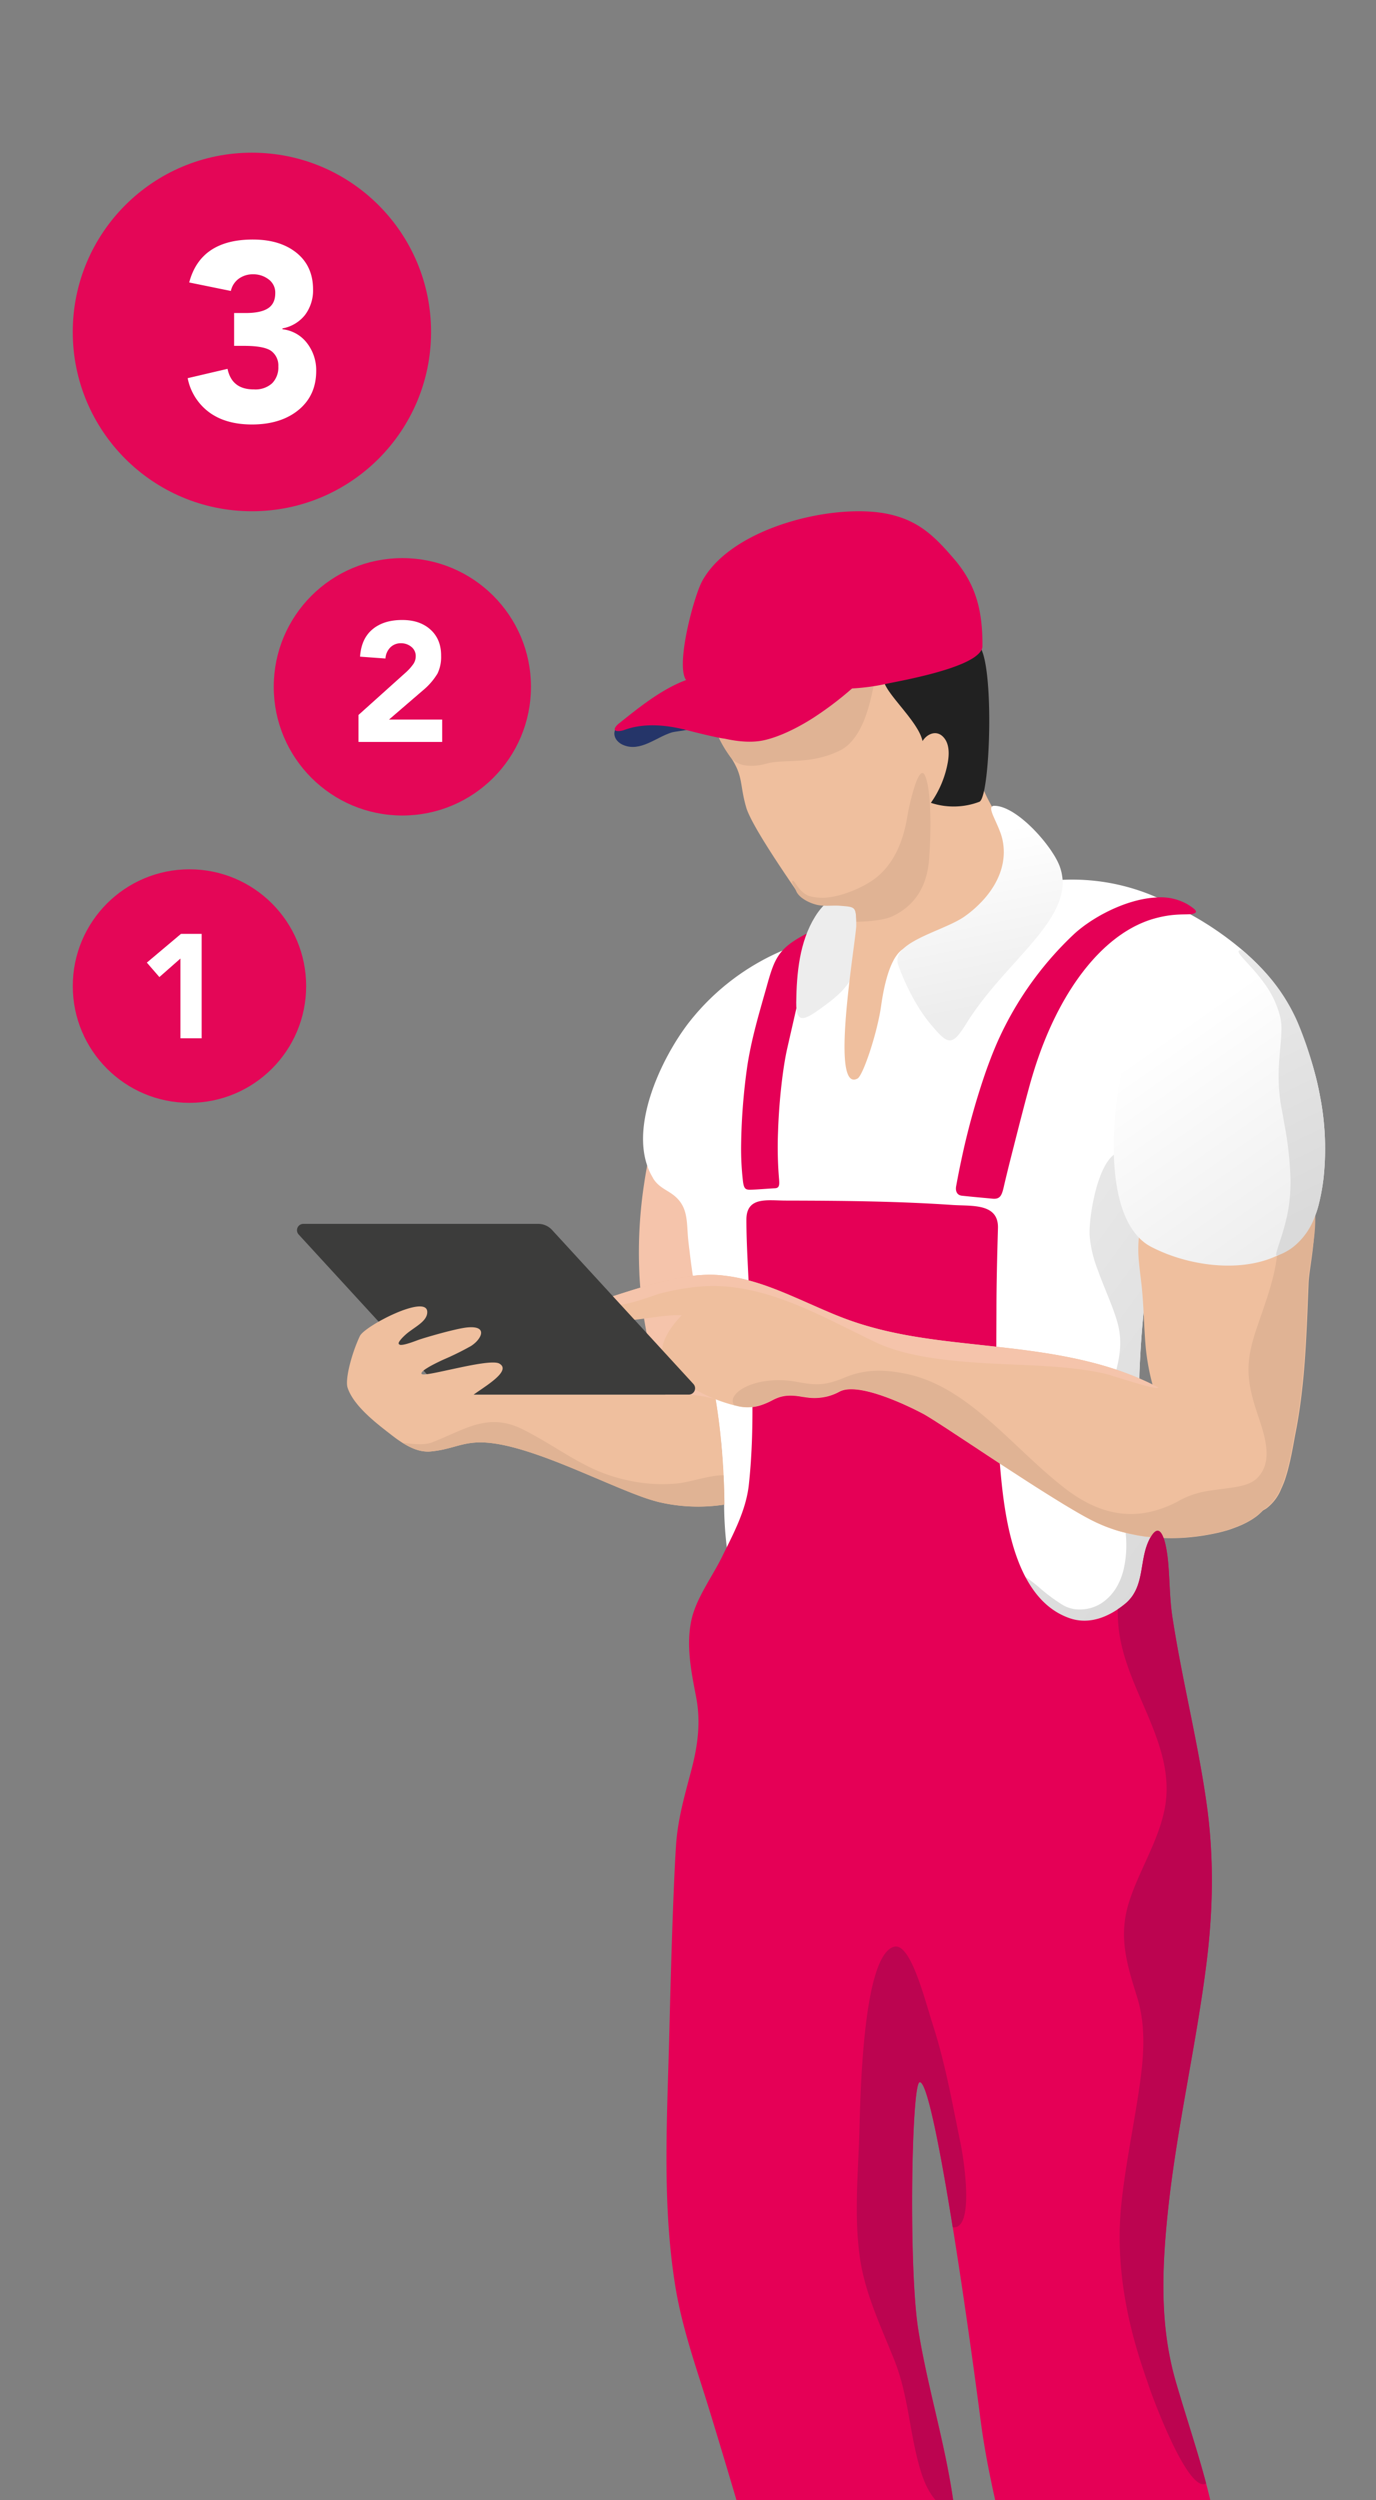 <svg id="Ebene_5" data-name="Ebene 5" xmlns="http://www.w3.org/2000/svg" xmlns:xlink="http://www.w3.org/1999/xlink" viewBox="0 0 535.24 971.86"><rect x="0" y="0" width="535.24" height="971.86" fill="#808080" stroke="none"/><defs><style>.cls-1{fill:#f5c4ab;}.cls-2{fill:#fff;}.cls-3{fill:#e50056;}.cls-4{fill:#ededed;}.cls-5{fill:#efbf9e;}.cls-6{fill:url(#Безымянный_градиент_186);}.cls-7{fill:url(#Безымянный_градиент_201);}.cls-8{fill:#e0b394;}.cls-9{fill:url(#Безымянный_градиент_186-2);}.cls-10{fill:url(#Безымянный_градиент_201-2);}.cls-11{fill:#212121;}.cls-12{fill:#253569;}.cls-13{fill:#3c3c3b;}.cls-14{fill:#bc0450;}.cls-15{fill:#e40657;}</style><linearGradient id="Безымянный_градиент_186" x1="-992.37" y1="391.25" x2="-1005.75" y2="324.92" gradientTransform="matrix(1, 0, -0.01, 1, 1382.86, 0)" gradientUnits="userSpaceOnUse"><stop offset="0" stop-color="#ededed"/><stop offset="1" stop-color="#fff"/></linearGradient><linearGradient id="Безымянный_градиент_201" x1="-1031.65" y1="487.74" x2="-904.04" y2="580.38" gradientTransform="matrix(1, 0, -0.01, 1, 1382.86, 0)" gradientUnits="userSpaceOnUse"><stop offset="0" stop-color="#ededed"/><stop offset="1" stop-color="#dadada"/></linearGradient><linearGradient id="Безымянный_градиент_186-2" x1="-872.89" y1="486.97" x2="-930.28" y2="405.38" xlink:href="#Безымянный_градиент_186"/><linearGradient id="Безымянный_градиент_201-2" x1="-918.24" y1="363.31" x2="-865.38" y2="470.61" xlink:href="#Безымянный_градиент_201"/></defs><path class="cls-1" d="M298,545.37v0c-.27-2.8-.53-5.59-.81-8.39-.28-3-.6-6-.92-8.93-.92-8.75-1.95-17.53-3.11-26.28-.16-1.2-.32-2.43-.48-3.65l0,0q-.88-6.58-1.91-13.16c-.34-2.32-.72-4.63-1.1-6.95-.77-4.74-1.61-9.47-2.48-14.17-1.31-7-3.47-12.35-7.27-16.06-3.25-3.2-7.7-5.14-13.87-5.82-10.5-1.15-12.53,1.73-14.31,11.07-.17,1-.37,2-.55,3.09s-.37,2.22-.53,3.33a176.59,176.59,0,0,0-2,34.38c.07,2.24.21,4.46.4,6.7.12,1.56.28,3.12.46,4.67.28,2.45.62,4.89,1,7.32.31,1.9.65,3.8,1,5.69a144.94,144.94,0,0,0,4.92,18c.7,2,1.44,4,2.3,5.91a10.39,10.39,0,0,0,.44,1c3.52,7.64,8.6,14,17.24,16.68a19.47,19.47,0,0,0,4.08.64h0a34.54,34.54,0,0,0,11.63-1c3.86-1.15,6.8-3.3,6.46-7C298.42,550,298.21,547.7,298,545.37Z"/><path class="cls-2" d="M504.69,400.5c-.22-.83-.46-1.64-.74-2.43-2.88-8.64-8.11-16.49-15.08-23.57-.47-.45-.92-.92-1.41-1.37-.76-.74-1.57-1.47-2.37-2.2-.6-.53-1.2-1.06-1.82-1.59a122.85,122.85,0,0,0-20.36-14c-3.66-2-7.47-4-11.39-5.8-.53-.25-1-.49-1.58-.72A81.61,81.61,0,0,0,413.33,342a91.16,91.16,0,0,0-9.62.87,70.3,70.3,0,0,0-12.58,3c-2.58.85-5.11,1.79-7.61,2.79-9.36,3.67-18.37,7.81-29.41,9.09-6.48.75-12.83,1.64-19,2.79-.66.11-1.32.24-2,.37a153.78,153.78,0,0,0-17.82,4.5c-.87.27-1.74.55-2.61.85-2.81,1-5.57,2.05-8.29,3.24A92.06,92.06,0,0,0,269,396.17c-10,12.26-23.51,38.48-17.28,56.82a24,24,0,0,0,2.32,4.95.15.15,0,0,0,0,.08c2.57,4.16,6.29,4.61,9.41,7.83,4.34,4.4,3.62,10.11,4.28,16.28.14,1.28.28,2.56.46,3.84.37,3.32.82,6.61,1.31,9.89v0c.22,1.46.44,2.93.67,4.38,1.86,11.84,4.17,23.57,6.61,35.34.13.66.27,1.3.4,2,.44,2.11.84,4.21,1.18,6.31,0,0,0,0,0,0,.27,1.66.54,3.32.77,5,.16,1.06.31,2.11.43,3.17.38,2.78.68,5.57.92,8.36h0c0,.09,0,.17,0,.26a6.39,6.39,0,0,1,.05.64c.14,1.49.26,3,.37,4.48,0,.47.06.94.1,1.43.1,1.58.2,3.18.27,4.78a2.72,2.72,0,0,1,0,.28c0,.4.05.81.05,1.21.09,1.51.15,3,.2,4.56.06,1.77.12,3.53.15,5.32,0,.19,0,.4,0,.59s0,.62,0,.94a145.34,145.34,0,0,0,1,16.19,46.39,46.39,0,0,0,5.2,16.68,26.06,26.06,0,0,0,2,3.07,30.6,30.6,0,0,0,6.95,7c7.36,5.39,16.78,7.69,26.24,9.13,18.79,2.9,36,9.25,54.82,11.24,18,1.92,34.89-1.24,47.52-9,1.25-.78,2.44-1.57,3.62-2.41l.05-.06c.38-.28.78-.58,1.16-.88s.77-.61,1.15-.93c.7-.58,1.39-1.18,2-1.79a4.89,4.89,0,0,1,.47-.45c.57-.54,1.12-1.11,1.65-1.67.1-.12.21-.23.32-.34s0,0,0,0c.91-1,1.79-2,2.62-3.13.23-.3.46-.6.67-.9l.46-.64c.24-.34.47-.7.7-1,.46-.68.89-1.4,1.31-2.11A42.69,42.69,0,0,0,444,618.1c.16-.36.31-.74.46-1.13.23-.55.44-1.11.64-1.68s.46-1.41.67-2.13.48-1.73.68-2.61c.13-.53.25-1,.33-1.56s.19-1,.27-1.55.18-1.05.24-1.58.14-1.05.18-1.6a48.73,48.73,0,0,0,.23-6.67h0a1.21,1.21,0,0,0,0-.38.13.13,0,0,0,0-.09,54,54,0,0,0-.39-5.58c-.15-1.24-.31-2.48-.45-3.72-.12-1-.23-2-.36-3-.24-2.2-.51-4.39-.76-6.59s-.51-4.65-.76-7c-.41-4-.77-7.9-1.07-11.88-.55-7.09-.84-14.21-.77-21.48,0-.71,0-1.43.05-2.14,0-1.45.06-2.92.13-4.39s.13-2.84.22-4.27c.13-2.64.31-5.29.5-7.93.17-2.07.33-4.14.52-6.21.08-.94.16-1.9.26-2.84v-.06c.37-3.71.75-7.42,1.19-11.15.3-2.69.62-5.38,1-8.07,0-.17,0-.34.06-.49.24-1.92.49-3.86.75-5.78.44-3.3.9-6.59,1.39-9.89q.57-4,1.17-8.07c0-.32.1-.64.14-1,.11-.74.21-1.49.33-2.22l2.55-.42A87,87,0,0,0,477.82,455c8.79-4.5,16.55-10.68,21.76-18.57a40.65,40.65,0,0,0,4.74-9.65,41.33,41.33,0,0,0,2.12-12.94A48.13,48.13,0,0,0,504.69,400.5Z"/><path class="cls-3" d="M462.05,351.59a21,21,0,0,0-12.11-2.73c-11.49.49-24.73,7.44-32.06,14.14a130.16,130.16,0,0,0-29.51,41.17c-1.72,3.81-3.48,8.29-5.21,13.26a285.26,285.26,0,0,0-9.25,33.62q-1.08,5.06-2,10.11c-.3,1.71.24,3.41,2.25,3.63,4.23.46,8.33.81,11.87,1.15,2.95.3,3.64-1.18,4.42-4.57.46-2.09,2-8.45,3.87-15.7,2.44-9.68,5.36-20.94,6.77-25.8.66-2.27,1.35-4.51,2.08-6.7,9.84-29.55,26.67-50.85,46.08-56.18,6.7-1.84,11-1.45,13.61-1.61a4.49,4.49,0,0,0,1.88-.44C466,354.28,464.56,353.19,462.05,351.59Z"/><path class="cls-3" d="M313.79,363a2.77,2.77,0,0,0-.7.26c-4.07,2.17-6.77,4.05-8.71,6.22-2.92,3.23-4.19,7-5.92,13.17-3,10.7-5.94,20.19-7.69,31.18a235.77,235.77,0,0,0-2.48,30.88A109.91,109.91,0,0,0,289,459.2c.34,2.6.83,3.26,2.62,3.26,2.35,0,7-.43,9.81-.56,1.77-.08,1.81-1.36,1.6-3.71a146.79,146.79,0,0,1-.38-18.4c.41-12.42,1.93-25.09,3.6-32.4q1.77-7.75,3.55-15.55c1.38-6,2.74-12,4.06-18,.39-1.77,1.44-5.78,1.44-8.4C315.29,363.81,314.92,362.76,313.79,363Z"/><path class="cls-4" d="M335.08,359.7c.1-16.48-11.22-14.34-18-3.43-6.11,9.85-7.21,22-7.36,33.39-.12,9.28,3.84,6.54,11.44.95C331.18,383.23,335,377.35,335.08,359.7Z"/><path class="cls-5" d="M390.58,322.17c-1.49-3-3.16-5.78-4.74-8.64-2.44-4.41-4.63-8.89-5.44-14-1.37-8.78.82-22.77,1.45-31.88a72.23,72.23,0,0,0-.34-14.61c-1.53-11.67-6.55-21.91-17.4-28.69-28.17-17.6-73.36-9-85.54,25.87a57.37,57.37,0,0,0-2.89,12,41.29,41.29,0,0,0-.34,6.91,30.36,30.36,0,0,0,.25,3.69c0,.45.09.9.16,1.35.11.72.22,1.42.36,2.11.09.47.2.94.31,1.4.24,1,.52,2,.83,3,.07.2.15.43.22.67.13.4.28.8.43,1.19.18.55.4,1.07.63,1.62.35.87.74,1.71,1.14,2.58.12.21.21.41.32.64.39.75.78,1.51,1.23,2.26.28.51.59,1,.91,1.52s.54.85.82,1.28.56.85.86,1.28v0c5.53,8,3.76,11,6.48,20.22,2.26,7.57,17.76,29.6,19.32,32.06l.06.12a11.61,11.61,0,0,0,3.4,3.52c.26.17.52.32.79.47s.77.39,1.16.56a17.91,17.91,0,0,0,2.48.85c.34.09.68.15,1,.21l1,.13.85,0h.15c2.1.1,4.23-.13,6.34,0a.27.27,0,0,1,.13,0l1.75.13.15,0,.83.1a5.2,5.2,0,0,1,.79.13,2.19,2.19,0,0,1,.49.13,1.38,1.38,0,0,1,.43.17.82.82,0,0,1,.32.17.64.64,0,0,1,.26.21c.64.54.88,1.5,1,3.2,0,.5.06,1.07.08,1.71,0,.07,0,.15,0,.23,0,.52,0,1.11,0,1.73a5.45,5.45,0,0,1-.06.88c-.23,2.88-1.45,11.07-2.55,20.45-2.2,18.62-4,42,3.1,38.14,2.19-1.19,7.73-17.9,9.16-28.13,1.09-7.72,3.21-17.45,7.49-21.38a0,0,0,0,0,0,0,6.59,6.59,0,0,1,1.95-1.3c6.66-2.88,10.4,8.45,15.51,3.16,2.69-2.78,17.38-12.39,23.35-26A26.59,26.59,0,0,0,390.58,322.17Z"/><path class="cls-6" d="M413.33,342a19.07,19.07,0,0,0-1-4.89c-2.54-7.65-16.51-23.82-25.53-23.88a1.35,1.35,0,0,0-1,.33c-1.31,1.43,2.94,7.36,4.15,12.85,1.8,8.44-1.36,16.14-6.47,22.26a43.88,43.88,0,0,1-8.46,7.7c-6.4,4.42-20.47,8-24.74,13.61a0,0,0,0,1,0,0,5.2,5.2,0,0,0-.9,5.1c2.79,7.85,7.43,16.87,12.58,23,6.93,8.23,8.3,8.85,14.11-.49C390.12,375,414.34,359.44,413.33,342Z"/><path class="cls-7" d="M443.33,531.42c.06-1.43.13-2.84.22-4.27.13-2.66.31-5.29.5-7.93.17-2.07.33-4.14.52-6.21.08-.94.16-1.9.26-2.84v-.06c.37-3.71.75-7.42,1.19-11.15.3-2.69.64-5.38,1-8.07,0-.17,0-.34.06-.49.26-1.94.49-3.86.77-5.78.44-3.3.89-6.59,1.37-9.89.39-2.67.79-5.36,1.19-8.05l0,0c-.08-.19-.15-.38-.24-.57-.93-2.14-1.91-4.19-2.84-6.15-5.66-11.62-10.36-13.73-14-11.11-6.54,4.61-9.84,24.14-9.49,31.36a46.92,46.92,0,0,0,3.12,13.3c2.62,7.38,6.22,14.89,7.86,21.16s.89,12-.56,17.73c-.21.87-.45,1.75-.71,2.64-.68,2.5-1.45,5-2.17,7.66-4.17,15.61,2.35,30.61,5.33,45.69.5,2.49.89,5,1.14,7.47a42.86,42.86,0,0,1-.72,13.94,25.32,25.32,0,0,1-2.11,5.87,19.06,19.06,0,0,1-6.66,7.57h0a15.71,15.71,0,0,1-10.47,2.24,12.69,12.69,0,0,1-4.67-1.71,68.75,68.75,0,0,1-9.33-7c-1.46-1.21-2.86-2.32-4.16-3.2-3.91-2.62-6.83-3-7.55,3.63a13.5,13.5,0,0,0-.12,1.36,10.75,10.75,0,0,0,1.35,5.87c4.66,8.79,20.46,14.44,32.18,14.69,1.25-.78,2.44-1.57,3.62-2.41l.05-.06c.38-.28.78-.58,1.16-.88s.77-.61,1.15-.93c.7-.58,1.39-1.18,2-1.79a4.89,4.89,0,0,1,.47-.45c.57-.56,1.12-1.11,1.65-1.67.1-.12.21-.23.32-.34s0,0,0,0c.91-1,1.79-2,2.62-3.13.23-.3.46-.6.67-.9l.46-.64c.24-.34.47-.7.7-1,.46-.68.89-1.4,1.31-2.11A42.69,42.69,0,0,0,444,618.1c.16-.36.31-.74.46-1.13.23-.55.44-1.11.64-1.68s.46-1.41.67-2.13.48-1.73.68-2.61c.13-.53.25-1,.33-1.56s.19-1,.27-1.55.18-1.05.24-1.58.14-1.05.18-1.6a48.73,48.73,0,0,0,.23-6.67h0a1.21,1.21,0,0,0,0-.38.13.13,0,0,0,0-.09,54,54,0,0,0-.39-5.58c-.15-1.24-.31-2.48-.45-3.72-.12-1-.23-2-.36-3-.26-2.2-.51-4.41-.76-6.59s-.51-4.65-.76-7c-.42-4-.79-7.92-1.07-11.88-.55-7.09-.84-14.21-.77-21.48,0-.71,0-1.43.05-2.14C443.21,534.36,443.26,532.89,443.33,531.42Z"/><path class="cls-3" d="M482.11,1116.41c-1.53-21.91-3.12-43.64-3.85-65.63-.65-19.64-1.37-39.35-3.76-58.86-2.78-22.64-10.63-43.75-17-65.5s-5.62-43.4-3.32-65.75c3.31-32.3,10.78-63.93,14.93-96.08,2.79-21.63,3.24-42.58.14-64.17-3.46-24.17-9.55-47.84-13.24-72-1.06-7-1-13.93-1.61-20.93-.22-2.78-1.88-18.58-6.85-9.94-4.85,8.41-1.68,19.24-10.06,26-6.08,4.92-13.69,8.15-21.42,5.46C395.79,622,391.3,593.2,389.47,575c-2.18-21.74-1.94-43.76-1.87-65.6,0-10.67.29-21.32.59-32,.27-9.69-10-8.53-17.46-9-21.63-1.48-43.41-1.67-65.1-1.72-7,0-15.29-1.72-15.29,7.42,0,10,.76,20,1.09,30,.78,24.08,2.48,49-.15,73.09-1.09,9.91-6,19-10.36,27.84-3.84,7.9-10.16,16.18-12,24.84-2.12,9.88,0,20.11,1.87,29.83s.65,18.8-1.88,28.42c-2.63,10-5.28,19-5.95,29.3-.44,6.76-.72,13.54-1,20.31-.69,17.45-1.17,34.9-1.6,52.36-.81,32.7-2.92,66.12,2.31,98.49,2.32,14.38,6.88,28,11.26,41.79,7.35,23.2,34.87,116.1,39.08,136.5,3.69,17.91,5.2,31.92,2.56,50.21-1.29,9-3.63,19.25-.1,27.93,2.72,6.71,9.27,10.78,15.75,13.31,12.68,5,31.28,7.09,44.22,1.53,20.41-8.77,10.26-32.72,6.61-48.45-5.34-23-4.34-47.1-5.3-70.59a684.24,684.24,0,0,0-6-69.2c-3.22-22.36-10-43.84-13.54-66.07-3.83-24-2.64-95.26.5-96.12,5.23-1.44,18.46,90.79,23.68,131,2.82,21.75,8.25,42.35,13.65,63.61,6.12,24.14,11.23,47.84,13.13,72.74,1,12.56,2.11,25.11,3.55,37.62,1.27,11,3.58,22.32,10.83,31,10.48,12.53,31.76,16.71,47,10.9C484.25,1150.51,483.08,1129.05,482.11,1116.41Z"/><path class="cls-5" d="M511.13,473.68v-.17c-.43-5.85-2.2-11-6.8-13.52l-.07,0c-.73-.4-1.5-.78-2.27-1.11-7.27-3.24-15.94-4.32-24.17-3.86a63.08,63.08,0,0,0-11.68,1.67,32.38,32.38,0,0,0-12.75,6.4,26.41,26.41,0,0,0-2.88,2.64,4.6,4.6,0,0,0-.38.39,27.75,27.75,0,0,0-6.33,10.85A21.46,21.46,0,0,0,443,481a48.14,48.14,0,0,0,.08,10c.28,3.11.71,6.14,1,8.85.36,3.43.58,6.87.76,10.3v.06c.25,4.63.43,9.24.86,13.85a87.75,87.75,0,0,0,2.62,14.16v0c.09.38.2.75.31,1.13a101.27,101.27,0,0,0,13.18,29,75.07,75.07,0,0,0,9.19,11c6.11,5.93,13.63,10.67,20.07,7.87a2.21,2.21,0,0,0,.4-.21h0a7.51,7.51,0,0,0,1.58-1,17.83,17.83,0,0,0,5.31-7.22A36.81,36.81,0,0,0,499.9,575c.15-.47.31-1,.46-1.47s.39-1.3.58-2c.31-1.22.62-2.47.91-3.71.16-.69.29-1.39.45-2.07.39-1.92.74-3.78,1.05-5.51.24-1.34.47-2.58.69-3.7.93-4.74,1.66-9.54,2.24-14.36.28-2.39.54-4.8.77-7.21v0c.67-7.25,1.06-14.55,1.39-21.82q.17-3.64.3-7.28c.09-2.41.2-4.84.29-7.25.14-3.28,1.17-8.68,1.78-14.5A60.62,60.62,0,0,0,511.13,473.68Z"/><path class="cls-5" d="M493.55,575.76a19.52,19.52,0,0,0-2.27-4.41c-6.89-10.45-25-23.87-40.74-32-.28-.15-.54-.3-.83-.43s-.75-.4-1.1-.57c-.11-.06-.21-.09-.3-.15-1.39-.7-2.76-1.34-4.09-1.92l-1-.45c-3-1.28-6-2.41-9-3.43-15-5-30.77-7.15-46.59-8.9-4.61-.53-9.22-1-13.81-1.53-13-1.45-25.92-3.26-38.35-7.1l-1.11-.34c-4.32-1.37-8.53-3-12.68-4.8-2.77-1.18-5.52-2.41-8.27-3.61-4.13-1.81-8.26-3.62-12.49-5.23-1.5-.57-3-1.12-4.58-1.64-1.2-.4-2.42-.77-3.64-1.13l0,0-1.43-.4c-.9-.24-1.79-.47-2.69-.66a59.47,59.47,0,0,0-6.79-1.18c-.82-.11-1.63-.19-2.46-.25a48,48,0,0,0-6.46,0c-.94,0-1.88.13-2.84.24l-.45.06c-2.17.28-4.32.64-6.49,1.07-4.69.92-9.41,2.17-14.05,3.56l-2,.6c-2.88.89-5.75,1.81-8.6,2.73l-4.85,1.58h0c-5.58,1.83-3.11,5.71-1.3,6.31a34.08,34.08,0,0,0,14.54,1.22c1.26-.11,2.51-.26,3.77-.45,4.8-.64,9.61-1.47,14.56-1.28-3.62,3.79-7.18,8.64-7.62,13.39a9.48,9.48,0,0,0,2.82,7.77,43.54,43.54,0,0,0,8.32,6.63c.58.38,1.18.73,1.78,1.07a60,60,0,0,0,7.8,3.75,2.18,2.18,0,0,1,.23.09h0a60.86,60.86,0,0,0,7.21,2.32l1.41.34a16.18,16.18,0,0,0,5.23.35,16.56,16.56,0,0,0,3.17-.6,23.6,23.6,0,0,0,2.57-.94v0c.28-.11.56-.24.86-.37l1.18-.59c3.32-1.79,6.25-2.6,12.26-1.45l.21,0c.54.09,1.11.19,1.69.24l.47.06a20.8,20.8,0,0,0,6.82-.45,11.44,11.44,0,0,0,1.24-.34,20.37,20.37,0,0,0,3.76-1.58c7.56-4.09,28.39,6.38,32.81,8.77.51.28,1.15.66,1.91,1.13l1,.62c1.25.77,2.75,1.74,4.46,2.85l1.46.94,7.78,5.12,1.85,1.22a0,0,0,0,0,0,0l2.38,1.56c.41.29.83.55,1.24.83l3.77,2.49c1.25.81,2.51,1.65,3.78,2.48v0c2.19,1.43,4.42,2.88,6.64,4.31,4.83,3.15,9.65,6.23,14.13,9l2.1,1.3.58.36,2,1.22,2.25,1.34c.72.43,1.43.83,2.1,1.24,0,0,0,0,0,0,1.37.79,2.67,1.53,3.88,2.18h0l1.73.91c.84.43,1.63.81,2.34,1.15,1.13.5,2.26,1,3.4,1.45h0c1.15.45,2.29.84,3.46,1.24h0c1.15.37,2.31.71,3.5,1l.62.15c1,.25,2,.48,3,.68l1.8.36c1.2.21,2.43.4,3.65.55.41,0,.85.09,1.26.13a.07.07,0,0,0,.06,0h.16l.27,0c1.65.17,3.31.29,5,.32h0a74.63,74.63,0,0,0,11-.41c1.42-.15,2.83-.34,4.24-.56h0c1.41-.23,2.83-.49,4.22-.78.51-.09,1-.22,1.59-.34,1-.24,2.11-.54,3.24-.86.66-.19,1.34-.42,2-.66s1.19-.43,1.77-.66a8.25,8.25,0,0,0,.93-.38c.3-.11.58-.24.89-.37a31.37,31.37,0,0,0,4.29-2.28c.24-.15.47-.3.7-.47a13.17,13.17,0,0,0,1.59-1.19c.22-.19.47-.39.68-.6s.45-.41.66-.62.42-.43.61-.66c0,0,0,0,0,0h0l0,0A10.75,10.75,0,0,0,493.55,575.76Z"/><path class="cls-8" d="M511.61,472.48v-.12c-.38-6-2.22-10.94-7.28-12.37l-.07,0a4,4,0,0,0-2.28,0c-3.4,1-6.09,6.74-5.15,17.12A52.27,52.27,0,0,1,497,485a2.88,2.88,0,0,1,0,.32c-.07.93-.15,1.81-.25,2.71v0c-1.06,9.15-4.3,17.68-7.8,27.92-4.17,12.24-4.43,19.13-.56,31.39,2.29,7.25,6.44,16.94,2.94,24a11.67,11.67,0,0,1-2.69,3.56c-3.6,3.24-10.48,3.35-17.6,4.48A35,35,0,0,0,459.27,583a43,43,0,0,1-12.4,4.79,34,34,0,0,1-10.23.56c-8.22-.81-15.65-4.61-22.39-9.81-9.08-7-17.45-15.57-26.1-23.38-11-9.9-22.42-18.58-36.32-21.27-8.83-1.72-15.93-1.49-23.31,1.6-8.26,3.44-11.77,2.86-18.84,1.62a36.66,36.66,0,0,0-12.5-.17,28.26,28.26,0,0,0-5,1.26c-5.66,2.07-8.47,5.51-6.59,8a0,0,0,0,1,0,0c.47.11.94.2,1.41.34a16.06,16.06,0,0,0,5.21.35,15.19,15.19,0,0,0,3.17-.62,18.07,18.07,0,0,0,2.57-.94,6.66,6.66,0,0,0,.86-.39l1.18-.59c3.32-1.79,6.25-2.6,12.26-1.45l.21,0c.54.09,1.11.19,1.69.24l.47.06a20.3,20.3,0,0,0,6.82-.45,11.44,11.44,0,0,0,1.24-.34,20.37,20.37,0,0,0,3.76-1.58c7.56-4.09,28.39,6.38,32.81,8.77.51.28,1.15.66,1.91,1.13l1,.62c1.25.77,2.75,1.74,4.46,2.85l1.46.94,7.78,5.12,1.85,1.22a0,0,0,0,0,0,0l2.38,1.56c.41.29.83.55,1.24.83l3.77,2.49q1.88,1.23,3.78,2.5c2.19,1.43,4.42,2.88,6.64,4.31,4.83,3.15,9.65,6.23,14.13,9l2.1,1.3.58.36,2,1.22,2.25,1.34c.72.43,1.43.83,2.1,1.24,0,0,0,0,0,0l3.88,2.18h0l1.73.91c.84.43,1.63.81,2.34,1.15,1.13.5,2.26,1,3.4,1.45h0c1.15.45,2.29.84,3.46,1.24h0c1.15.37,2.31.71,3.5,1l.62.15c1,.25,2,.48,3,.68l1.8.36c1.2.21,2.43.4,3.65.55.41,0,.85.09,1.26.13h.06a.47.47,0,0,0,.17,0l.26,0c1.65.17,3.31.29,5,.32h0a74.63,74.63,0,0,0,11-.41c1.42-.15,2.83-.34,4.24-.56h0c1.41-.21,2.83-.48,4.22-.76.51-.11,1-.22,1.59-.36,1-.24,2.11-.52,3.24-.86.66-.19,1.34-.42,2-.66s1.19-.43,1.77-.66a8.25,8.25,0,0,0,.93-.38c.3-.11.6-.24.89-.37a31.37,31.37,0,0,0,4.29-2.28c.24-.15.47-.3.7-.47a13.17,13.17,0,0,0,1.59-1.19c.22-.19.47-.39.68-.6s.45-.41.66-.62.42-.43.61-.66c0,0,0,0,0,0l0,0a11.45,11.45,0,0,0,1.55-1,18.49,18.49,0,0,0,5.31-7.22c.55-1.23,1.07-2.53,1.53-3.88.15-.47.31-1,.46-1.47s.39-1.3.58-2c.31-1.22.62-2.47.91-3.71.16-.69.31-1.39.45-2.07.39-1.92.74-3.78,1.05-5.51.24-1.34.47-2.58.69-3.7.93-4.74,1.66-9.54,2.24-14.36.3-2.39.54-4.8.77-7.21v0c.67-7.25,1.08-14.53,1.39-21.82q.17-3.64.3-7.28c.11-2.43.2-4.84.31-7.25.14-3.17,1.23-8.64,2-14.52A63.49,63.49,0,0,0,511.61,472.48Z"/><path class="cls-9" d="M513.45,426c-.34-1.87-.74-3.71-1.16-5.54-.19-.79-.39-1.6-.61-2.43a90.64,90.64,0,0,0-6.48-17.53c-.39-.8-.8-1.6-1.25-2.39a64.58,64.58,0,0,0-9.73-13.65,31.47,31.47,0,0,0-2.6-2.48,0,0,0,0,0,0,0c-20.4-17.75-44.83,3.45-52.72,25.1-.46,1.22-.84,2.44-1.19,3.67a135.32,135.32,0,0,0-4.17,26.15c-.27,4-.38,8-.26,12,.37,12.9,3,25.25,9.74,32.17a18.32,18.32,0,0,0,4.81,3.62h0a63.89,63.89,0,0,0,10.52,4.27c12.6,3.88,27.23,4.39,38.35-.83a0,0,0,0,0,0,0h.07a31.07,31.07,0,0,0,5.62-3.41,28.13,28.13,0,0,0,8.72-11.11c.15-.38.32-.75.48-1.15a30.93,30.93,0,0,0,1.36-4.27A81.41,81.41,0,0,0,514.83,458,106.63,106.63,0,0,0,513.45,426Z"/><path class="cls-10" d="M513.45,426c-.34-1.87-.74-3.71-1.16-5.54-.19-.79-.39-1.6-.61-2.43A147.08,147.08,0,0,0,506,400.41c-.44-1.11-.88-2.22-1.35-3.3a71.34,71.34,0,0,0-15.82-22.61c-.47-.45-.92-.92-1.41-1.37-.76-.74-1.57-1.47-2.37-2.2-.6-.53-1.2-1.06-1.82-1.59-4.51-.31,2.36,4.35,8.33,12.58a0,0,0,0,1,0,0,37,37,0,0,1,6.49,13.67,21.67,21.67,0,0,1,.4,5.33c-.16,6.68-2,15.21-.5,26.45.14,1.11.32,2.24.54,3.38.36,1.89.71,3.77,1,5.65A134.4,134.4,0,0,1,502,458.85V460a71.17,71.17,0,0,1-.49,7.48c-.87,7.17-3.27,13.81-4.45,17.52a1.77,1.77,0,0,0-.09.32c-.58,1.85-.8,2.87-.25,2.71h.09a20.43,20.43,0,0,0,6.41-3.47,26.47,26.47,0,0,0,7.93-10.88c.17-.39.34-.79.48-1.2a39.45,39.45,0,0,0,1.38-4.39A79.57,79.57,0,0,0,514.83,458,106.63,106.63,0,0,0,513.45,426Z"/><path class="cls-8" d="M298.46,279c-17.54-.47-17.64-12.94-22.88-6.08a45,45,0,0,0,8.23,20.92,7.63,7.63,0,0,0,3.46,2.89c1.79,1,6.16,1.45,10.86.11,6.76-1.93,17.09.59,28.64-5.13,9.16-4.55,11.84-19.74,12.79-23.77,1.1-4.59,0-5.75-6.32-4C325.28,266.11,311.43,279.33,298.46,279Z"/><path class="cls-11" d="M366.71,286.27c2.54,2.42,2.59,6.44,2,9.89a39.14,39.14,0,0,1-6.61,15.91,28.14,28.14,0,0,0,18.84-.4c4.56-1.75,6.15-60.24-1.24-61.36-15,2.19-34.7,5.09-36,13.21-.75,4.87,13.47,16.47,15.15,24.56C360.47,285.44,364,283.66,366.71,286.27Z"/><path class="cls-3" d="M371.22,217.4c-7.77-9.06-14.18-15.46-26.85-17.81-21.1-3.9-60,5.63-71.26,26.34-3.18,5.83-10.41,32.6-6.23,38.42a1,1,0,0,0,.11.15c1.34,1.7,4.65,3.37,8.35,4.69a39.36,39.36,0,0,0,11.22,2.41c6.61.09,28.38-4.14,35.15-3.9,1.23,0,2.43.08,3.66.08,2.05,0,4.08,0,6.13-.17,2.76-.15,5.51-.44,8.29-.87,1.44-.22,2.89-.49,4.36-.81,5.32-1.15,32.84-5.84,37.36-12.86a3.4,3.4,0,0,0,.64-1.82C382.26,237.33,379.6,227.21,371.22,217.4Z"/><path class="cls-12" d="M267.88,282.67c-7.45-3.64-19-3.77-24-2.37-2.6.73-4.1,2.05-4.65,3.5-.84,2.18.44,4.67,3.35,5.85,6.51,2.66,12.59-3,18.54-4.89,1.24-.4,4.07-.62,5.8-1C268.25,283.53,269,283.19,267.88,282.67Z"/><path class="cls-3" d="M330.71,264.86a9.66,9.66,0,0,0-2.73.24c-7.78,1.64-12.91,2.26-21.9.85-7.84-1.22-19.59-3.65-27.59-3.78a23.92,23.92,0,0,0-2.81.11,33.72,33.72,0,0,0-8.8,2.07c-9.59,3.54-18.51,10.81-26,16.77-.86.66-2.15,2-1.66,2.68,0,0,0,0,0,0,.52.64,2.48.37,3.48,0,7.19-2.72,15.66-2.11,22.91-.36.29,0,.72.17,1.28.32,2.9.73,9,2.28,12.76,3,.89.17,1.66.3,2.22.36,4.95,1.09,10.25,1.69,15.12.66,6.44-1.4,13.44-5,19-8.51a130.29,130.29,0,0,0,15.53-11.73C332.66,266.57,332.8,265.08,330.71,264.86Z"/><path class="cls-8" d="M359.81,301.49c-2.42-5.27-6.19,11.57-6.9,16-1.49,9.19-5,18.08-12.18,23.73-5.47,4.28-15.53,8.15-21.76,7.72a17.21,17.21,0,0,1-4.55-.75c-4.21-1.86-5.33-6.64-6.27-5.69-.33.33,1.32,3.19,1.52,3.75.85,2.45,4.61,4.58,7.81,5.4s6.27.18,9.39.45c5.65.45,6.05.32,6.23,6.21,6-.09,11.42-.88,14.1-2.16,9.57-4.58,13.48-12.69,14.2-22.16C362.31,322,362.18,306.69,359.81,301.49Z"/><path class="cls-1" d="M449.71,538.9c-.37-.21-.75-.4-1.1-.57a1.24,1.24,0,0,0-.3-.13v0c-1.39-.7-2.76-1.34-4.09-1.92l-1-.45c-3-1.28-6-2.41-9-3.43-15-5-30.77-7.15-46.59-8.9-4.61-.53-9.22-1-13.81-1.53-13-1.45-25.92-3.26-38.35-7.1l-1.11-.34c-4.32-1.37-8.53-3-12.68-4.8-2.77-1.16-5.52-2.39-8.27-3.61-4.13-1.81-8.26-3.62-12.49-5.23-1.5-.57-3-1.12-4.58-1.64-1.2-.4-2.42-.77-3.64-1.13-.49-.13-1-.28-1.45-.4-.9-.24-1.79-.47-2.69-.68a59.47,59.47,0,0,0-6.79-1.18c-.82-.11-1.63-.19-2.46-.25a48,48,0,0,0-6.46,0c-.94.05-1.88.15-2.84.26l-.46.06c-2.16.28-4.31.64-6.48,1.05-4.69.94-9.39,2.18-14.05,3.56l-2,.6c-2.9.89-5.77,1.81-8.6,2.73l-4.85,1.58h0c-.28.1-.53.21-.77.32,1.72,1.85,5,2,8.7,1.43a54,54,0,0,0,8-2c3.3-1,6.17-2.13,7.7-2.51a99.37,99.37,0,0,1,13-2.39,62.11,62.11,0,0,1,12.94-.15,80.72,80.72,0,0,1,8.21,1.25l1.81.39c12.87,3,24.69,8.75,36.85,14.78,3.49,1.71,7,3.46,10.58,5.18,12.48,5.93,30.15,7.53,47.07,8.37,3.57.19,7.11.32,10.56.47,10.39.46,21.13,1.1,31.28,3.3.62.13,2.09.56,4,1.17,2.76.84,6.44,2,9.67,2.93,2.16.63,4.12,1.13,5.47,1.38,1.07.19,1.77.22,1.92,0a0,0,0,0,0,0,0C450.28,539.16,450,539,449.71,538.9Z"/><path class="cls-13" d="M118,475.74h91.38a7.24,7.24,0,0,1,5.35,2.35l55,59.89a2.46,2.46,0,0,1-1.83,4.12H176.52a7.26,7.26,0,0,1-5.35-2.34l-55-59.9A2.46,2.46,0,0,1,118,475.74Z"/><path class="cls-5" d="M281.77,583.91a265.43,265.43,0,0,0-3.39-40,47.07,47.07,0,0,0-10.48-1.77H184.21c4-3,15.08-9.27,10-12.11-4-2.2-28.62,5.33-30.14,4.09-1.07-.87,3.83-3.54,8.57-5.69A110.25,110.25,0,0,0,183,523.33c3.9-2.27,7.46-8.15-1.23-7.34-4.44.42-16.66,4-19.05,4.86-1.87.67-12.2,4.86-5.38-1.67,3.31-3.18,9.05-5.34,8.85-9.34-.36-6.84-24.33,5.59-26.19,9.47-3.09,6.46-5.86,16.76-4.8,20.07,2.34,7.24,11.62,14.18,16.93,18.31,4.68,3.64,9.91,7,15.42,6.52,9-.86,12.61-4.16,21.95-3.43,19.62,1.54,51.31,19.23,66.46,23a66.89,66.89,0,0,0,25.82,1.06C281.78,584.55,281.77,584.23,281.77,583.91Z"/><path class="cls-8" d="M281.77,583.93c0-.19,0-.4,0-.59,0-1.79-.09-3.55-.15-5.32q-.08-2.29-.18-4.56h0c-5-.11-12.39,2.5-17.68,3.14a60.62,60.62,0,0,1-19.19-1.11l-2-.43a65.12,65.12,0,0,1-15.45-5.89c-3.42-1.77-6.68-3.73-10-5.73-4.5-2.73-9.07-5.49-14-7.94-12.46-6.1-21-.68-32.17,4-1,.41-1.94.81-2.94,1.19-3.49,1.33-8.85.39-11.43.15h0c.24.15.49.3.73.43a20.45,20.45,0,0,0,2.68,1.43l.62.28a14.85,14.85,0,0,0,2,.72c.42.11.83.23,1.24.3a12,12,0,0,0,1.26.19,11.52,11.52,0,0,0,2.49,0c1.5-.15,2.88-.36,4.14-.61.74-.15,1.46-.32,2.13-.5.48-.1.95-.23,1.42-.34h0l3.24-.89h0c.72-.19,1.43-.37,2.17-.52h0c.73-.15,1.49-.31,2.26-.4a29.36,29.36,0,0,1,6.53-.15c6.4.51,14.11,2.73,22.1,5.63,5,1.81,10.11,3.9,15.08,6,7.75,3.23,15.17,6.49,21.36,8.82a74.62,74.62,0,0,0,7.93,2.58,66.39,66.39,0,0,0,25.8,1.06C281.79,584.55,281.77,584.25,281.77,583.93Z"/><path class="cls-14" d="M454.18,860.67c3.31-32.3,10.79-63.93,14.94-96.09,2.8-21.62,3.23-42.57.13-64.16-3.46-24.17-9.54-47.84-13.22-72-1.06-7-1-13.93-1.62-20.94-.23-2.78-1.88-18.57-6.85-9.93-4.85,8.4-1.67,19.24-10.05,26-.88.7-1.79,1.38-2.72,2a63.65,63.65,0,0,0,.28,6.61c2.21,24.55,23.05,46,17.91,71.25-2.55,12.58-9.86,23.64-13.75,35.79-4.27,13.32-1,24.07,3,36.82,4.16,13.13,2.34,26.71.25,40.05-2.18,13.88-5,27.67-6.39,41.64-3.13,32.39,7.64,60.35,10.83,69.9,1.88,5.59,15.43,41.78,22.25,37.73-3.47-13.07-7.81-25.91-11.62-39C451.17,904.77,451.9,883,454.18,860.67Z"/><path class="cls-14" d="M357.67,809.34c2.82-.78,8,25.62,12.92,56.43,8.52,1.06,4.44-26,3-32.83-3.27-15.9-5.82-30.61-10.79-46.08-3.18-9.87-8.64-32-15.1-30.12-12.06,3.52-13,57.21-13.43,72.37-.49,15.75-2,31.78.07,47.47,1.88,14.52,8.23,27.47,13.57,40.9,5.57,14,5.85,28.62,10.18,42.83,1.56,5.16,4,10.63,8.42,13.93a15,15,0,0,0,4.88,2.51c-.22-1.75-.46-3.49-.71-5.23-3.22-22.35-10-43.83-13.54-66.06C353.36,881.42,354.54,810.19,357.67,809.34Z"/><circle class="cls-15" cx="73.7" cy="383.3" r="45.39"/><circle class="cls-15" cx="156.51" cy="266.97" r="50.03"/><circle class="cls-15" cx="97.99" cy="129.04" r="69.69"/><path class="cls-2" d="M78.44,363v40.6H70.18v-31L62,379.8l-4.88-5.62L70.41,363Z"/><path class="cls-2" d="M156.51,241q6.86,0,11,3.79T171.59,255a14.76,14.76,0,0,1-1.41,6.82,25.73,25.73,0,0,1-5.7,6.56l-13.17,11.33H172v8.69H139.45V277.91l18.12-16.27a19.72,19.72,0,0,0,3.29-3.63,5.39,5.39,0,0,0,.85-2.89,4.5,4.5,0,0,0-1.71-3.69,6.22,6.22,0,0,0-4-1.39,5.7,5.7,0,0,0-4.14,1.59,6.67,6.67,0,0,0-1.92,4.34l-9.88-.72q.47-7,4.85-10.64T156.51,241Z"/><path class="cls-2" d="M98.34,93.11q10.6,0,17,5.16t6.43,14.18a15.84,15.84,0,0,1-3.14,10,14.48,14.48,0,0,1-8.74,5.2V128a13.81,13.81,0,0,1,9.52,5.35A17.18,17.18,0,0,1,123,144.16q0,9.51-6.83,15.16C111.61,163.08,105.53,165,98,165q-10.12,0-16.54-4.67A21.65,21.65,0,0,1,73,147l15.51-3.63q1.67,8.06,10.31,8a9.71,9.71,0,0,0,7-2.35,8.74,8.74,0,0,0,2.45-6.58,7,7,0,0,0-2.75-6q-2.75-2-10.6-2H91.07V121.68h4.52c3.86,0,6.74-.6,8.64-1.82s2.84-3.19,2.84-5.94a6.35,6.35,0,0,0-2.55-5.3,9.73,9.73,0,0,0-6.08-2,9.28,9.28,0,0,0-5.5,1.67,8,8,0,0,0-3.14,4.81L73.6,109.8Q78,93.12,98.34,93.11Z"/></svg>